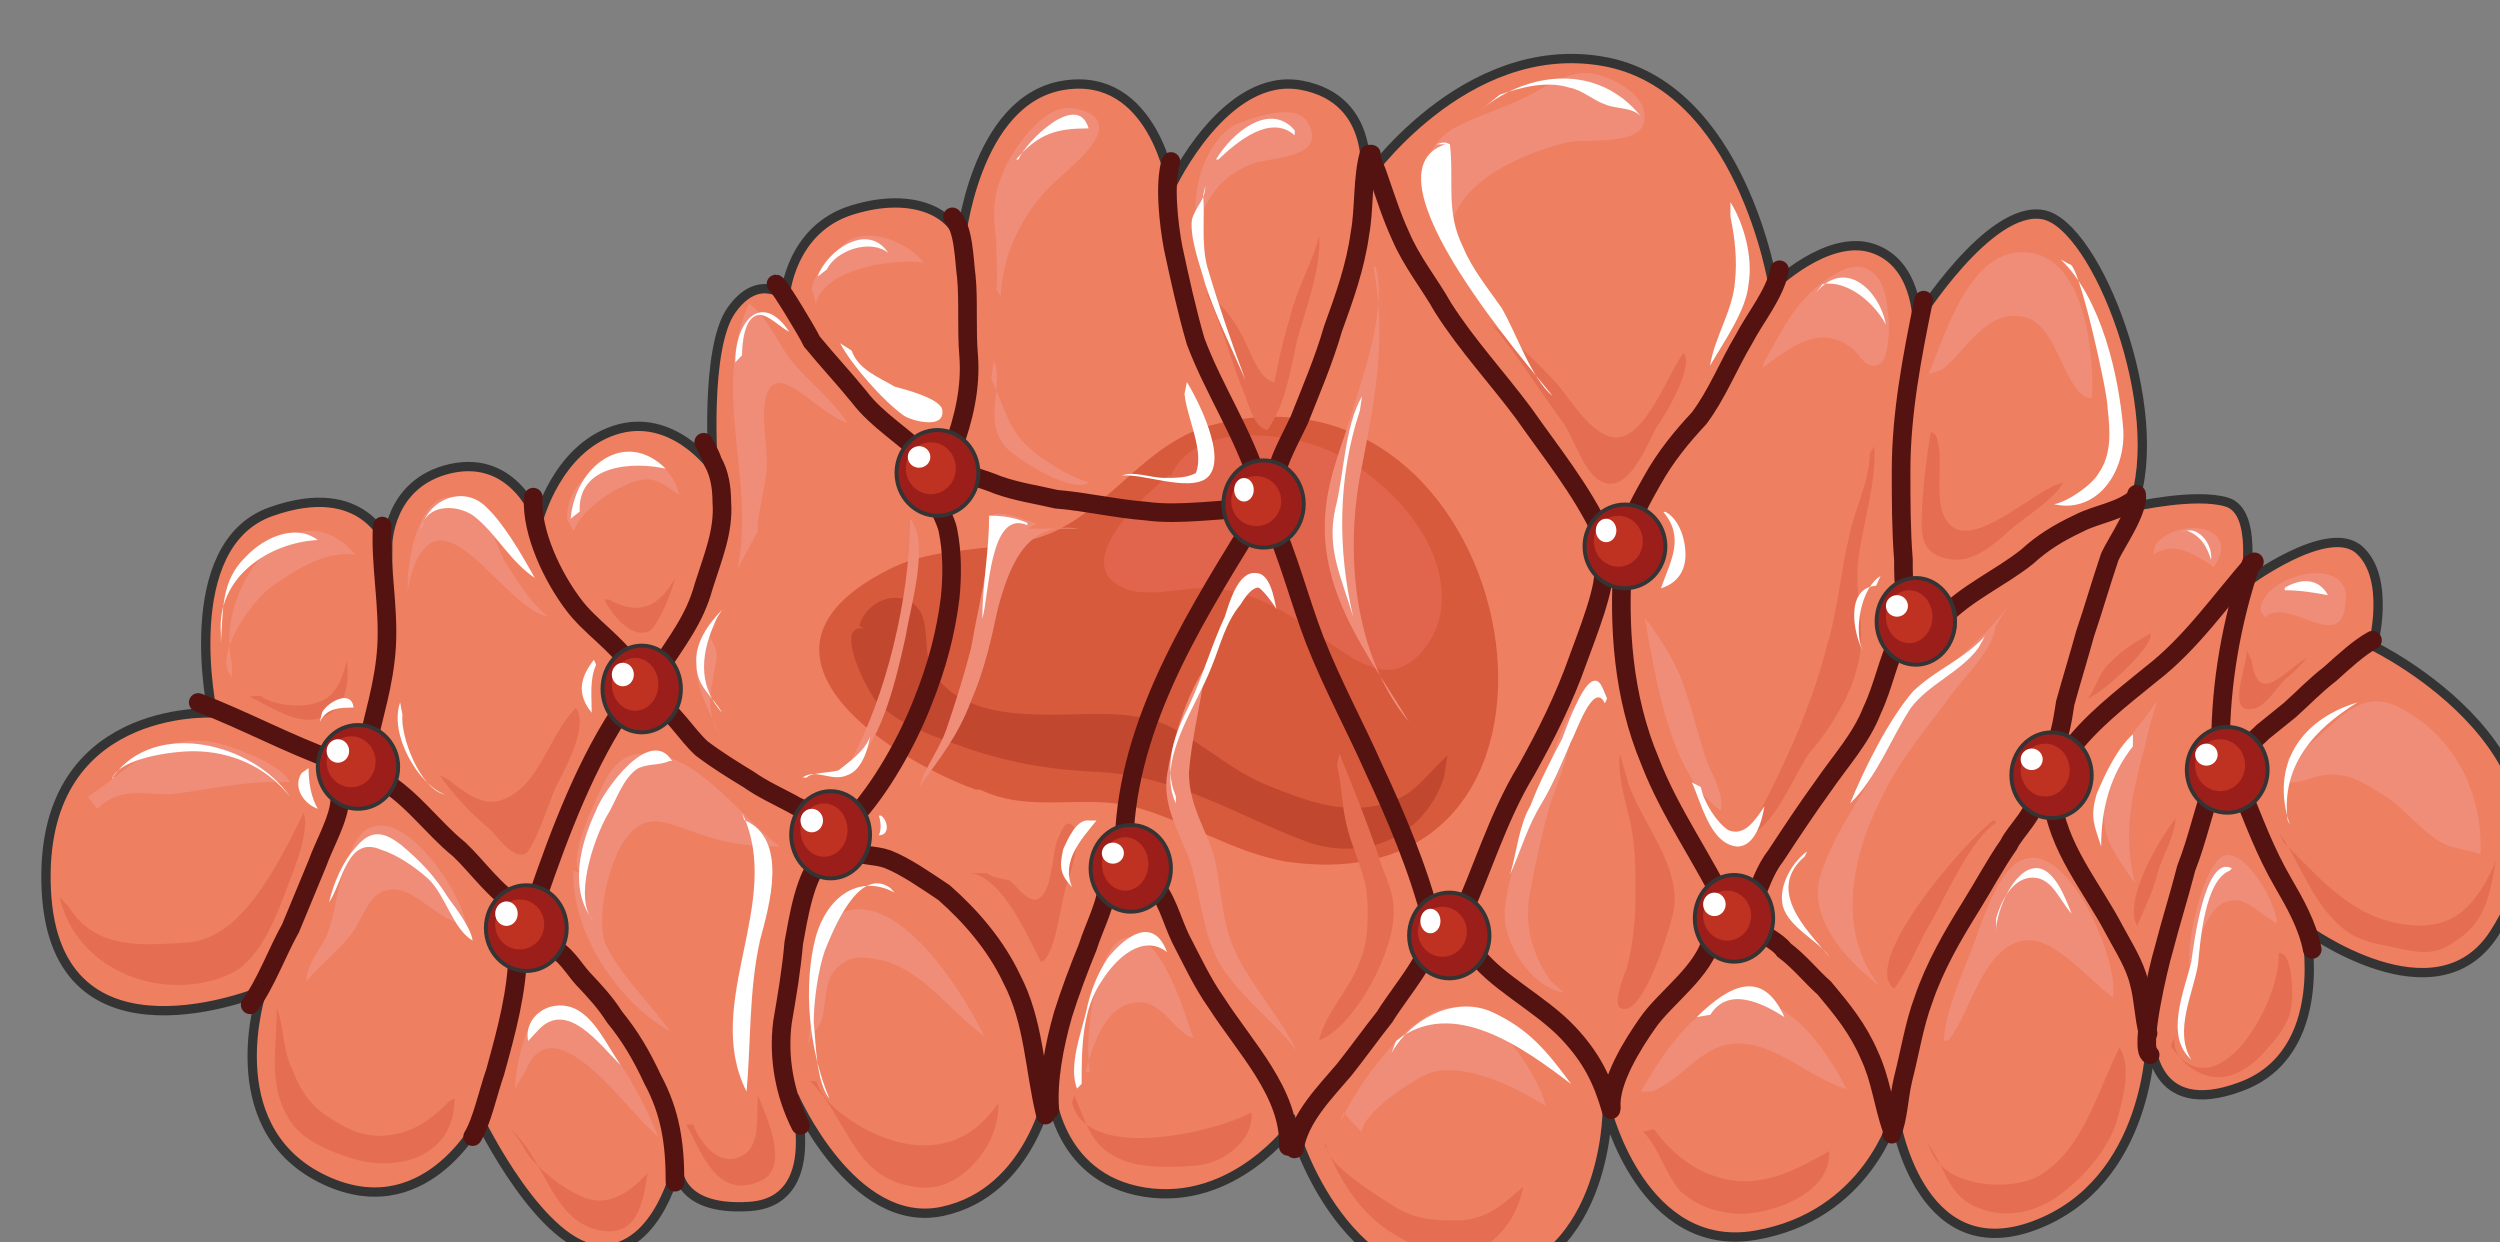 <svg xmlns="http://www.w3.org/2000/svg" version="1.0" viewBox="0 0 407.887 202.696"><rect x="0" y="0" width="407.887" height="202.696" fill="#808080" stroke="none"/><defs><clipPath clipPathUnits="userSpaceOnUse" id="a"><path d="M6.076 8.075H413.51v202.837H6.076z"/></clipPath></defs><path clip-path="url(#a)" d="M42.694 161.622s-33.72 14.072-35.179-16.41C6.036 114.71 34.62 116.29 34.62 116.29s-5.856-27.364 9.534-32.84c15.39-5.477 19.049 5.476 19.049 5.476s0-10.174 10.273-12.512c10.614-2.359 14.292 8.594 14.292 8.594s2.918-11.732 12.452-14.85c9.514-3.139 16.11 6.256 16.11 6.256s-1.459-19.548 2.939-25.805c4.397-6.256 8.794-2.338 8.794-2.338s.74-10.954 10.994-14.072c10.254-3.138 16.85.78 17.59 5.457 0 0 2.198-23.446 16.849-25.784 14.671-2.359 17.59 16.41 17.59 16.41s8.794-18.769 21.246-16.41c12.473 2.338 10.274 15.63 10.274 15.63s16.11-23.466 38.837-19.548c22.726 3.918 27.843 36.738 27.843 36.738s8.794-8.595 16.13-6.237c7.315 2.34 7.315 11.713 7.315 11.713s11.733-18.768 20.528-17.19c8.795 1.56 20.528 32.041 14.651 47.692 0 0 10.274-2.359 15.39-.78 5.138 1.56 2.939 13.292 2.939 13.292s13.552-10.174 18.689-5.476c5.137 4.677 2.198 15.63 2.198 15.63s38.097 18.369 19.788 46.912c-9.534 14.85-30.781-.78-30.781-.78s4.397 20.328-10.634 25.805c-14.65 5.456-14.65-7.836-14.65-7.836s0 23.466-19.05 30.502c-19.068 7.036-22.725-17.99-22.725-17.99s-4.398 16.43-22.707 19.549c-18.328 3.138-24.185-20.328-24.185-20.328s0 26.584-21.987 28.143c-21.986 1.56-29.322-25.804-29.322-25.804s-9.514 13.292-24.185 10.953c-14.651-2.338-15.39-17.19-15.39-17.19s-2.919 17.19-17.59 20.328c-14.651 3.118-24.185-18.768-24.185-18.768s5.136 17.19-7.316 17.969c-12.473.8-11.733-7.036-11.733-7.036s-2.938 14.071-12.452 14.071c-9.535 0-19.788-21.107-19.788-21.107s-9.155 17.99-26.025 9.395c-16.85-8.615-9.514-30.502-9.514-30.502z" fill="#ee7f61" fill-rule="evenodd"/><path clip-path="url(#a)" d="M42.734 161.662s-33.72 14.071-35.179-16.41C6.076 114.75 34.66 116.329 34.66 116.329s-5.856-27.363 9.534-32.84c15.39-5.476 19.049 5.477 19.049 5.477s0-10.174 10.273-12.512c10.614-2.359 14.292 8.594 14.292 8.594s2.918-11.732 12.452-14.85c9.514-3.139 16.11 6.256 16.11 6.256s-1.459-19.548 2.939-25.805c4.397-6.256 8.794-2.338 8.794-2.338s.74-10.954 10.994-14.072c10.253-3.138 16.85.78 17.589 5.457 0 0 2.199-23.446 16.85-25.784 14.67-2.359 17.59 16.41 17.59 16.41s8.794-18.769 21.246-16.41c12.473 2.338 10.274 15.63 10.274 15.63s16.11-23.466 38.837-19.548c22.726 3.918 27.843 36.738 27.843 36.738s8.794-8.595 16.13-6.237c7.315 2.339 7.315 11.713 7.315 11.713s11.733-18.768 20.528-17.19c8.795 1.56 20.528 32.041 14.651 47.692 0 0 10.274-2.359 15.39-.78 5.138 1.56 2.939 13.292 2.939 13.292s13.552-10.174 18.689-5.476c5.137 4.677 2.198 15.63 2.198 15.63s38.097 18.369 19.788 46.912c-9.534 14.85-30.781-.78-30.781-.78s4.397 20.328-10.634 25.805c-14.65 5.456-14.65-7.836-14.65-7.836s0 23.466-19.05 30.502c-19.068 7.036-22.725-17.99-22.725-17.99s-4.398 16.43-22.707 19.549c-18.328 3.138-24.185-20.328-24.185-20.328s0 26.584-21.987 28.143c-21.986 1.56-29.322-25.804-29.322-25.804s-9.514 13.292-24.185 10.953c-14.651-2.338-15.39-17.19-15.39-17.19s-2.92 17.19-17.59 20.328c-14.651 3.118-24.186-18.768-24.186-18.768s5.137 17.19-7.315 17.969c-12.473.8-11.733-7.036-11.733-7.036s-2.938 14.071-12.452 14.071c-9.535 0-19.788-21.107-19.788-21.107s-9.155 17.99-26.025 9.395c-16.85-8.615-9.514-30.502-9.514-30.502" fill="none" stroke="#343434" stroke-width="1.519" stroke-miterlimit="8"/><path d="M159.164 128.822c-15.031-5.477-41.036-23.066-13.192-36.378 8.794-3.898 17.949-1.939 26.364-5.856 9.534-4.698 15.03-14.472 25.284-17.21 51.649-13.692 67.38 79.372 12.093 71.177-8.795-1.58-16.13-6.656-24.925-8.995-8.415-1.959-16.83 1.16-24.905-2.738z" fill="#d75a3c" fill-rule="evenodd"/><path d="M140.935 102.538c-5.137-.78.74 10.553 2.198 12.113 3.678 3.517 8.075 5.076 12.473 6.655 8.415 3.119 15.39 4.298 24.185 4.678 12.452.78 21.987 7.035 33.34 11.333 8.794 3.118 18.689 0 22.366-10.154.36-1.18.36-2.738.72-3.918-4.398 3.918-5.497 7.036-11.713 8.215-5.876 1.18-11.373-.78-17.23-3.138-6.236-2.338-11.353-7.415-17.23-10.154-5.856-2.338-12.092-1.559-18.328-1.559-5.857 0-12.812-.38-17.21-4.297-4.037-3.518-2.938-6.256-3.677-10.554-1.1-6.256-9.155-5.077-10.634.4z" fill="#c1472f" fill-rule="evenodd"/><path d="M191.084 77.573c3.658-8.615 17.57-7.036 24.146-4.697 9.514 3.518 21.946 15.27 19.768 27.403-.74 3.898-4.038 8.595-8.056 8.995-4.757.38-10.613-5.097-14.27-7.436-5.478-3.518-10.235-5.876-16.45-5.876-3.659 0-9.515 1.579-12.813 0-9.155-3.898 3.298-15.25 7.315-18.389z" fill="#e1644c" fill-rule="evenodd"/><path d="M62.362 85.828c-.36 6.256 1.08 12.892.72 19.528-.36 6.236-2.159 11.313-3.238 16.77M32.34 114.61c7.316 2.779 14.632 6.756 22.307 9.515m.799 6.156c0 3.138-2.558 7.456-3.657 10.574-1.46 3.518-2.919 7.055-4.378 10.573-2.198 3.918-4.017 8.995-6.596 12.513m43.654-9.035c0 6.656-1.84 13.332-3.678 19.988-1.1 3.118-2.199 8.215-3.678 10.554m-15.83-58.685c5.157 2.379 9.214 8.275 13.632 11.813 2.938 2.758 6.256 7.495 9.554 9.055m5.516 6.955c2.2.8 3.678 3.518 5.137 5.097 1.84 1.94 3.658 3.898 5.137 6.236 2.559 3.139 4.398 6.257 6.216 10.174 2.939 5.457 3.658 10.554 3.658 16.79m24.146-52.768c-2.939 2.359-4.038 9.814-4.777 13.732-.36 4.297-1.1 8.615-1.84 12.932-.739 5.876.38 11.753 2.939 16.83m-23.826-69.319c2.939 1.58 5.137 5.477 7.696 7.816 2.558 1.939 5.137 3.518 7.695 5.077 2.199 1.559 4.757 2.718 6.956 3.898 1.819 1.159 4.397 1.559 5.476 2.718h-.72m-31.58-19.189c-6.576 9.435-10.973 21.228-14.631 31.821m-.66-65.321c-.38 5.857 3.298 13.253 6.576 17.55 2.579 3.498 6.956 6.236 9.515 10.114m11.712-36.618s1.12 1.96 1.48 3.138c1.119 1.96 1.479 4.298 1.479 6.656.36 4.697-1.48 8.995-2.959 13.692-1.479 5.477-4.437 9.015-7.395 13.692m45.053-29.023c0 1.58 1.838 4.298 2.198 6.257.72 3.517.72 7.415.36 10.933-.72 5.856-2.199 11.313-4.397 16.79-2.559 6.636-6.936 14.451-11.713 19.508m-12.313-87.467c.38 0 5.137 7.835 5.857 9.394 2.558 3.118 5.137 5.857 7.695 8.995 2.918 3.897 7.675 6.636 10.594 9.754m4.637-39.096c1.899 1.958 1.899 7.055 2.278 9.794.38 3.917 0 8.614.38 12.932.38 5.077-.76 10.174-2.658 15.25m35.658-47.011c-1.12 3.538-.38 10.194.36 14.091 1.1 5.097 2.199 10.194 3.678 15.271 2.938 7.835 7.715 14.871 10.274 23.086m17.989-53.647c-1.1 3.917-.72 8.994-1.46 12.912-.739 5.477-2.578 10.554-4.417 15.63-1.459 5.097-3.658 10.174-5.496 14.851-1.48 3.139-3.318 6.257-4.058 9.775m-4.317 8.314c-9.555 15.611-20.228 32.78-20.228 52.289m26.824 48.131c.36-8.595-6.976-16.03-11.753-23.466-2.219-3.118-4.058-7.036-5.877-10.554-1.479-3.118-2.218-6.656-4.797-9.394m-7.036 0c0 3.518-2.178 7.415-3.278 10.913-1.439 3.518-2.898 7.416-3.997 10.914-1.46 5.077-2.559 10.913-2.179 15.59m60.904-24.945c.36.8-5.158 7.836-6.257 9.794-2.199 2.759-4.417 5.877-6.616 8.635-2.958 3.518-7.375 7.835-8.115 12.912m-72.276-48.85c1.479 1.18 3.698.8 5.896 1.579 2.958 1.16 6.256 3.498 9.215 5.457 4.417 3.897 8.455 8.595 11.033 14.051 3.678 7.036 3.678 14.831 5.517 22.247m69.637-27.024c3.298 5.077 10.954 8.595 15.71 13.672 3.639 3.897 5.458 7.415 6.917 12.472m23.825-29.982c.74 1.58 3.298 2.359 4.398 3.918 2.578 1.939 4.397 4.297 6.596 6.236 2.938 3.518 5.496 6.636 7.335 10.934 1.839 3.897 2.199 7.815 3.658 12.092m-29.343-31.341c-1.079 5.497-7.655 9.814-10.573 14.112-2.199 3.138-6.216 9.414-5.836 13.711m69.218-51.089c.36 2.739-3.298 5.857-4.398 8.195-2.198 3.139-4.037 6.636-6.236 10.154-2.918 4.677-5.856 9.754-7.695 15.211-1.46 3.898-2.199 8.595-3.298 12.872-.74 3.138-.74 6.256-1.84 8.975m52.848-58.285c-1.838 4.697-2.937 10.174-4.796 14.851-1.1 4.318-2.579 8.995-3.678 13.292-.74 2.359-4.077 16.41-2.219 17.19m14.691-43.654c2.22 5.457 4.058 10.514 6.996 15.57 1.82 3.119 4.038 7.016 4.757 10.894" fill="none" stroke="#541310" stroke-width="3.038" stroke-linecap="round" stroke-miterlimit="8"/><path d="M334.797 129.961c.74 8.195 6.576 14.831 10.214 21.847 1.459 2.738 3.278 5.477 4.017 8.595.72 2.718.72 5.456 1.44 8.175m16.21-47.232c-.38.78 2.178-1.559 2.538-1.958l4.378-3.538c2.198-1.959 4.017-3.918 6.576-5.897 2.178-1.958 4.737-4.317 6.915-5.496m-19.828-12.473c-3.178 9.395-4.957 19.568-4.957 29.342m-13.711-40.695c.36 2.758-3.278 7.835-4.358 10.194-1.459 4.297-2.558 8.215-4.017 12.512-1.08 3.918-2.179 7.456-3.258 11.353-.38 2.36-.74 5.097-1.84 7.436" fill="none" stroke="#541310" stroke-width="3.038" stroke-linecap="round" stroke-miterlimit="8"/><path d="M367.817 91.664c-5.517 6.257-10.294 13.292-16.91 18.37-4.797 3.917-9.934 7.815-13.631 12.891m11.353-41.815c-2.559 2.34-6.576 2.74-9.495 4.278-3.298 1.56-5.856 3.118-8.414 5.457-4.398 3.498-9.874 5.836-13.912 10.094m-6.956 3.198c-1.819 3.518-2.558 7.815-4.397 11.713-1.819 4.697-5.117 8.195-8.055 12.492-2.559 3.518-5.137 7.416-7.696 11.313-1.838 2.359-2.578 5.077-3.677 7.416M264.78 91.345c-.74 10.953 0 22.266 4.417 32.82 3.298 8.575 8.795 16.01 12.832 24.585m31.821-99.78c-1.84 9.015-3.678 18.41-3.678 27.783 0 4.698 0 9.795.38 14.492 0 1.959 0 4.297.36 6.256 0 .78.74 3.118.38 3.118m-20.948-56.606c-.72 3.918-3.998 7.816-5.816 11.333-2.559 4.298-4.378 8.975-7.296 12.873-2.918 3.138-5.477 6.256-7.655 10.154-1.1 1.958-4.018 7.035-4.018 8.974m-41.815-62.202c0 1.179.74 2.358 1.1 3.538 1.1 3.118 2.198 6.636 3.658 9.774 1.818 4.297 4.737 7.815 6.935 11.733 3.998 6.256 8.755 11.333 13.132 17.21 4.378 6.255 9.475 12.512 12.753 19.547m-54.128-2.798c2.939 6.276 4.778 13.712 7.336 20.348 2.938 7.435 6.596 14.091 9.534 20.747 3.658 7.815 7.316 16.43 9.514 25.025m27.864-57.805c1.079 2.359-2.919 12.113-4.018 15.25-2.199 6.237-5.117 12.093-8.395 17.95-4.757 7.815-7.315 16.81-10.973 24.605m-81.471-73.476c1.48.78 4.417 1.56 6.236 2.339 3.298 1.16 6.237 1.54 9.535 2.319 4.757.38 9.534 1.539 14.67 1.938 5.497.76 12.093-.4 17.21-.4" fill="none" stroke="#541310" stroke-width="3.038" stroke-linecap="round" stroke-miterlimit="8"/><path d="M146.271 77.153c0-3.857 2.999-6.996 6.676-6.996 3.698 0 6.676 3.139 6.676 6.996 0 3.878-2.978 6.996-6.676 6.996-3.677 0-6.676-3.118-6.676-6.996z" fill="#9b1e1b" fill-rule="evenodd"/><path d="M147.79 76.394c0-2.339 1.84-4.238 4.078-4.238 2.259 0 4.077 1.9 4.077 4.238 0 2.358-1.818 4.237-4.077 4.237-2.239 0-4.078-1.879-4.078-4.237z" fill="#bf3121" fill-rule="evenodd"/><path d="M148.11 74.555c0-.96.84-1.76 1.84-1.76 1.019 0 1.838.8 1.838 1.76 0 .98-.82 1.759-1.839 1.759-1 0-1.839-.78-1.839-1.76z" fill="#fff" fill-rule="evenodd"/><path d="M146.271 77.153c0-3.857 2.999-6.996 6.676-6.996 3.698 0 6.676 3.139 6.676 6.996 0 3.878-2.978 6.996-6.676 6.996-3.677 0-6.676-3.118-6.676-6.996" fill="none" stroke="#343434" stroke-width=".64" stroke-miterlimit="8"/><path d="M98.3 112.412c0-3.898 2.879-7.076 6.397-7.076 3.537 0 6.396 3.178 6.396 7.076 0 3.917-2.859 7.076-6.396 7.076-3.518 0-6.397-3.159-6.397-7.076z" fill="#9b1e1b" fill-rule="evenodd"/><path d="M99.82 111.652c0-2.378 1.718-4.317 3.797-4.317 2.099 0 3.798 1.939 3.798 4.317 0 2.399-1.7 4.318-3.798 4.318-2.079 0-3.797-1.92-3.797-4.318z" fill="#bf3121" fill-rule="evenodd"/><path d="M99.82 110.053c0-1.06.819-1.919 1.798-1.919 1 0 1.8.86 1.8 1.92 0 1.059-.8 1.918-1.8 1.918-.979 0-1.798-.86-1.798-1.919z" fill="#fff" fill-rule="evenodd"/><path d="M98.3 112.412c0-3.898 2.879-7.076 6.397-7.076 3.537 0 6.396 3.178 6.396 7.076 0 3.917-2.859 7.076-6.396 7.076-3.518 0-6.397-3.159-6.397-7.076" fill="none" stroke="#343434" stroke-width=".64" stroke-miterlimit="8"/><path d="M51.849 125.124c0-3.758 2.938-6.836 6.556-6.836 3.637 0 6.556 3.078 6.556 6.836 0 3.778-2.919 6.836-6.556 6.836-3.618 0-6.556-3.058-6.556-6.836z" fill="#9b1e1b" fill-rule="evenodd"/><path d="M53.288 124.285c0-2.279 1.799-4.158 3.997-4.158 2.219 0 3.998 1.88 3.998 4.158 0 2.298-1.78 4.157-3.998 4.157-2.198 0-3.997-1.859-3.997-4.157z" fill="#bf3121" fill-rule="evenodd"/><path d="M53.288 122.526c0-1.06.84-1.92 1.839-1.92 1.019 0 1.838.86 1.838 1.92s-.819 1.919-1.838 1.919c-1 0-1.84-.86-1.84-1.92z" fill="#fff" fill-rule="evenodd"/><path d="M51.849 125.124c0-3.758 2.938-6.836 6.556-6.836 3.637 0 6.556 3.078 6.556 6.836 0 3.778-2.919 6.836-6.556 6.836-3.618 0-6.556-3.058-6.556-6.836" fill="none" stroke="#343434" stroke-width=".64" stroke-miterlimit="8"/><path d="M79.272 151.428c0-3.857 2.958-6.996 6.596-6.996 3.658 0 6.596 3.139 6.596 6.996 0 3.878-2.938 6.996-6.596 6.996-3.638 0-6.596-3.118-6.596-6.996z" fill="#9b1e1b" fill-rule="evenodd"/><path d="M80.791 150.829c0-2.24 1.799-4.078 3.998-4.078 2.218 0 3.997 1.839 3.997 4.078 0 2.258-1.779 4.077-3.997 4.077-2.2 0-3.998-1.819-3.998-4.077z" fill="#bf3121" fill-rule="evenodd"/><path d="M80.791 149.07c0-1.1.84-2 1.839-2 1.02 0 1.839.9 1.839 2 0 1.119-.82 1.998-1.84 1.998-.998 0-1.838-.879-1.838-1.998z" fill="#fff" fill-rule="evenodd"/><path d="M79.272 151.428c0-3.857 2.958-6.996 6.596-6.996 3.658 0 6.596 3.139 6.596 6.996 0 3.878-2.938 6.996-6.596 6.996-3.638 0-6.596-3.118-6.596-6.996" fill="none" stroke="#343434" stroke-width=".64" stroke-miterlimit="8"/><path d="M129.082 136.197c0-3.917 2.898-7.115 6.436-7.115 3.558 0 6.436 3.198 6.436 7.115 0 3.938-2.878 7.116-6.436 7.116-3.538 0-6.436-3.178-6.436-7.116z" fill="#9b1e1b" fill-rule="evenodd"/><path d="M130.6 135.438c0-2.399 1.72-4.357 3.839-4.357 2.138 0 3.837 1.958 3.837 4.357 0 2.418-1.699 4.357-3.837 4.357-2.12 0-3.838-1.939-3.838-4.357z" fill="#bf3121" fill-rule="evenodd"/><path d="M130.6 133.879c0-1.06.84-1.919 1.84-1.919 1.02 0 1.839.86 1.839 1.919 0 1.06-.82 1.919-1.84 1.919-.999 0-1.838-.86-1.838-1.92z" fill="#fff" fill-rule="evenodd"/><path d="M129.082 136.197c0-3.917 2.898-7.115 6.436-7.115 3.558 0 6.436 3.198 6.436 7.115 0 3.938-2.878 7.116-6.436 7.116-3.538 0-6.436-3.178-6.436-7.116" fill="none" stroke="#343434" stroke-width=".64" stroke-miterlimit="8"/><path d="M177.932 141.674c0-3.898 2.938-7.076 6.556-7.076 3.638 0 6.556 3.178 6.556 7.076 0 3.918-2.918 7.076-6.556 7.076-3.618 0-6.556-3.158-6.556-7.076z" fill="#9b1e1b" fill-rule="evenodd"/><path d="M179.771 140.955c0-2.399 1.719-4.358 3.798-4.358 2.098 0 3.797 1.959 3.797 4.358 0 2.418-1.699 4.357-3.797 4.357-2.079 0-3.798-1.939-3.798-4.357z" fill="#bf3121" fill-rule="evenodd"/><path d="M179.771 139.196c0-.94.82-1.72 1.799-1.72 1 0 1.799.78 1.799 1.72 0 .96-.8 1.719-1.799 1.719-.98 0-1.799-.76-1.799-1.72z" fill="#fff" fill-rule="evenodd"/><path d="M177.932 141.674c0-3.898 2.938-7.076 6.556-7.076 3.638 0 6.556 3.178 6.556 7.076 0 3.918-2.918 7.076-6.556 7.076-3.618 0-6.556-3.158-6.556-7.076" fill="none" stroke="#343434" stroke-width=".64" stroke-miterlimit="8"/><path d="M229.9 152.627c0-3.857 2.939-6.995 6.557-6.995 3.637 0 6.556 3.138 6.556 6.995 0 3.878-2.919 6.996-6.556 6.996-3.618 0-6.556-3.118-6.556-6.995z" fill="#9b1e1b" fill-rule="evenodd"/><path d="M231.34 152.028c0-2.239 1.799-4.078 3.997-4.078 2.219 0 3.998 1.84 3.998 4.078 0 2.258-1.779 4.077-3.998 4.077-2.198 0-3.997-1.819-3.997-4.077z" fill="#bf3121" fill-rule="evenodd"/><path d="M231.74 150.269c0-1.1.74-1.999 1.639-1.999.919 0 1.639.9 1.639 1.999 0 1.12-.72 1.999-1.64 1.999-.899 0-1.638-.88-1.638-2z" fill="#fff" fill-rule="evenodd"/><path d="M229.9 152.627c0-3.857 2.939-6.995 6.557-6.995 3.637 0 6.556 3.138 6.556 6.995 0 3.878-2.919 6.996-6.556 6.996-3.618 0-6.556-3.118-6.556-6.995" fill="none" stroke="#343434" stroke-width=".64" stroke-miterlimit="8"/><path d="M276.512 149.83c0-3.898 2.879-7.077 6.397-7.077 3.537 0 6.396 3.179 6.396 7.076 0 3.918-2.859 7.076-6.396 7.076-3.518 0-6.397-3.158-6.397-7.076z" fill="#9b1e1b" fill-rule="evenodd"/><path d="M277.872 149.39c0-2.24 1.759-4.078 3.917-4.078 2.179 0 3.918 1.839 3.918 4.077 0 2.26-1.74 4.078-3.918 4.078-2.158 0-3.917-1.819-3.917-4.078z" fill="#bf3121" fill-rule="evenodd"/><path d="M277.872 147.55c0-1.059.84-1.918 1.838-1.918 1.02 0 1.84.86 1.84 1.919 0 1.059-.82 1.918-1.84 1.918-.999 0-1.838-.86-1.838-1.918z" fill="#fff" fill-rule="evenodd"/><path d="M276.512 149.83c0-3.898 2.879-7.077 6.397-7.077 3.537 0 6.396 3.179 6.396 7.076 0 3.918-2.859 7.076-6.396 7.076-3.518 0-6.397-3.158-6.397-7.076" fill="none" stroke="#343434" stroke-width=".64" stroke-miterlimit="8"/><path d="M258.523 89.146c0-3.758 2.959-6.836 6.596-6.836 3.658 0 6.596 3.078 6.596 6.836 0 3.778-2.938 6.836-6.596 6.836-3.637 0-6.596-3.058-6.596-6.836z" fill="#9b1e1b" fill-rule="evenodd"/><path d="M260.042 88.306c0-2.278 1.8-4.157 3.998-4.157 2.219 0 3.998 1.879 3.998 4.157 0 2.3-1.78 4.158-3.998 4.158-2.199 0-3.998-1.859-3.998-4.158z" fill="#bf3121" fill-rule="evenodd"/><path d="M260.362 86.548c0-1.06.76-1.92 1.68-1.92.939 0 1.678.86 1.678 1.92 0 1.059-.74 1.918-1.679 1.918-.92 0-1.679-.86-1.679-1.918z" fill="#fff" fill-rule="evenodd"/><path d="M258.523 89.146c0-3.758 2.959-6.836 6.596-6.836 3.658 0 6.596 3.078 6.596 6.836 0 3.778-2.938 6.836-6.596 6.836-3.637 0-6.596-3.058-6.596-6.836" fill="none" stroke="#343434" stroke-width=".64" stroke-miterlimit="8"/><path d="M199.599 82.23c0-3.917 2.938-7.116 6.556-7.116 3.638 0 6.556 3.199 6.556 7.116 0 3.938-2.918 7.116-6.556 7.116-3.618 0-6.556-3.178-6.556-7.116z" fill="#9b1e1b" fill-rule="evenodd"/><path d="M200.878 81.75a4.095 4.095 0 0 1 4.078-4.077 4.082 4.082 0 0 1 4.077 4.077 4.069 4.069 0 0 1-4.077 4.078 4.082 4.082 0 0 1-4.078-4.078z" fill="#bf3121" fill-rule="evenodd"/><path d="M201.358 79.912c0-1.06.72-1.92 1.599-1.92.9 0 1.599.86 1.599 1.92 0 1.059-.7 1.918-1.599 1.918-.88 0-1.599-.86-1.599-1.918z" fill="#fff" fill-rule="evenodd"/><path d="M199.599 82.23c0-3.917 2.938-7.116 6.556-7.116 3.638 0 6.556 3.199 6.556 7.116 0 3.938-2.918 7.116-6.556 7.116-3.618 0-6.556-3.178-6.556-7.116" fill="none" stroke="#343434" stroke-width=".64" stroke-miterlimit="8"/><path d="M306.174 101.379c0-3.898 2.939-7.076 6.556-7.076 3.638 0 6.556 3.178 6.556 7.076 0 3.917-2.918 7.075-6.556 7.075-3.617 0-6.556-3.158-6.556-7.075z" fill="#9b1e1b" fill-rule="evenodd"/><path d="M307.694 100.619c0-2.379 1.718-4.317 3.797-4.317 2.099 0 3.798 1.938 3.798 4.317 0 2.399-1.699 4.317-3.798 4.317-2.079 0-3.797-1.918-3.797-4.317z" fill="#bf3121" fill-rule="evenodd"/><path d="M307.694 98.86c0-.96.819-1.759 1.798-1.759 1 0 1.8.8 1.8 1.76 0 .978-.8 1.758-1.8 1.758-.979 0-1.798-.78-1.798-1.759z" fill="#fff" fill-rule="evenodd"/><path d="M306.174 101.379c0-3.898 2.879-7.076 6.397-7.076 3.537 0 6.396 3.178 6.396 7.076 0 3.917-2.859 7.075-6.396 7.075-3.518 0-6.397-3.158-6.397-7.075" fill="none" stroke="#343434" stroke-width=".64" stroke-miterlimit="8"/><path d="M328.161 126.483c0-3.857 2.938-6.995 6.556-6.995 3.638 0 6.556 3.138 6.556 6.995 0 3.878-2.918 6.996-6.556 6.996-3.618 0-6.556-3.118-6.556-6.996z" fill="#9b1e1b" fill-rule="evenodd"/><path d="M329.68 125.644c0-2.379 1.8-4.318 3.998-4.318 2.218 0 3.997 1.94 3.997 4.318 0 2.398-1.779 4.317-3.997 4.317-2.199 0-3.998-1.919-3.998-4.317z" fill="#bf3121" fill-rule="evenodd"/><path d="M329.68 123.885c0-.96.82-1.759 1.8-1.759.998 0 1.798.8 1.798 1.759 0 .98-.8 1.759-1.799 1.759-.98 0-1.799-.78-1.799-1.76z" fill="#fff" fill-rule="evenodd"/><path d="M328.161 126.483c0-3.857 2.938-6.995 6.556-6.995 3.638 0 6.556 3.138 6.556 6.995 0 3.878-2.918 6.996-6.556 6.996-3.618 0-6.556-3.118-6.556-6.996" fill="none" stroke="#343434" stroke-width=".64" stroke-miterlimit="8"/><path d="M356.784 125.604c0-3.858 2.958-6.996 6.596-6.996 3.658 0 6.596 3.138 6.596 6.996 0 3.878-2.938 6.996-6.596 6.996-3.638 0-6.596-3.118-6.596-6.996z" fill="#9b1e1b" fill-rule="evenodd"/><path d="M358.143 124.844c0-2.338 1.839-4.237 4.077-4.237 2.26 0 4.078 1.899 4.078 4.237 0 2.359-1.819 4.238-4.078 4.238-2.238 0-4.077-1.88-4.077-4.238z" fill="#bf3121" fill-rule="evenodd"/><path d="M358.143 123.125c0-.979.84-1.799 1.839-1.799 1.02 0 1.839.82 1.839 1.8 0 .999-.82 1.798-1.84 1.798-.999 0-1.838-.8-1.838-1.799z" fill="#fff" fill-rule="evenodd"/><path d="M356.784 125.604c0-3.858 2.958-6.996 6.596-6.996 3.658 0 6.596 3.138 6.596 6.996 0 3.878-2.938 6.996-6.596 6.996-3.638 0-6.596-3.118-6.596-6.996" fill="none" stroke="#343434" stroke-width=".64" stroke-miterlimit="8"/><path d="M237.556 43.534c-3.678-6.616-9.174-17.15-.38-22.607 3.678-1.958 7.696-3.118 11.733-5.077 3.298-1.559 6.596-4.297 10.614-3.897 2.938.38 8.794 3.118 8.794 7.016.36 5.076-9.154 3.517-12.812 4.297-7.695 1.939-22.346 7.795-18.329 19.888zm-42.454-8.555c-.38-5.097 1.819-11.773 6.216-14.531 2.578-1.18 10.274-3.938 12.093-.4 3.298 5.896-6.217 5.517-9.155 6.696-4.037 1.559-6.236 3.917-8.055 7.855zm-32.58 12.192c.36-.8 0-5.496 0-7.855-.36-3.917-.74-6.256.74-10.174 1.458-4.317 7.315-12.952 12.432-11.373 8.394 1.959 0 8.615-2.559 10.974-5.497 4.697-9.514 11.752-9.874 19.588zm125.403 11.693c3.279-5.856 5.457-10.533 11.294-14.031 4.757-3.138 8.395-.4 8.754 5.836.36 1.56.36 7.416-1.099 8.575-2.538 1.56-3.278-1.559-5.097-2.718-5.097-3.518-9.474 0-14.231 3.498zm26.725 2.219c2.938-6.996 6.955-21.387 16.81-19.828 8.754 1.56 10.213 16.33 9.853 23.706-4.377 0-5.477-12.033-10.953-13.212-6.216-1.54-9.494 5.456-13.512 8.554zm36.997 27.823c3.678-4.757 14.331-3.158 9.554 3.558-3.298-1.979-6.256-4.337-9.934-1.979zm17.129 10.614c.38-5.857 15.031-9.375 13.932-1.16-.72 8.575-9.154-1.179-13.192 2.339zm4.478 24.165c6.956-3.118 10.613-12.912 19.028-7.815 8.415 4.697 12.793 13.671 12.433 23.446-2.559-.78-4.378-.78-6.576-1.94-3.658-2.358-6.217-5.876-9.515-7.835-2.558-1.559-5.476-3.517-8.774-3.118-2.199 0-4.398 1.56-6.596 1.18zm-15.831 34.739c-1.119-3.498 1.86-16.79 5.197-18.729 3.698-1.579 8.875 7.796 8.875 10.934-2.579-1.18-5.177-4.697-8.135-3.518-3.338.78-5.197 7.815-5.557 9.754zm-5.436-44.134c-3.638 5.497-6.556 7.076-7.995 13.752-1.84 7.836 0 9.794 4.357 16.07-2.539-9.793.36-16.87 2.558-26.283zM328.48 97.5c-3.277 5.478-9.134 9.775-13.53 14.072-4.018 3.498-5.857 8.975-9.135 14.432-2.939 5.077-6.956 10.933-8.795 16.79-2.199 7.035 4.397 14.05 9.514 17.949-6.956-8.975-4.377-21.068.38-30.442 2.918-6.236 7.316-11.313 11.333-16.79 2.199-3.118 6.956-7.415 7.316-11.313zm-60.123 3.439c1.84 9.794 4.038 25.464 12.433 31.34.36-3.117-1.1-5.076-2.199-7.834-1.459-3.918-2.179-7.836-3.638-11.753-1.099-3.918-3.657-7.836-5.856-10.954zm-43.933-57.405c1.839 5.876-1.46 16.03-3.278 21.906-1.48 5.477-4.038 10.934-4.757 16.81-1.839 14.072 6.936 24.625 13.512 35.559-9.135-10.934-10.594-28.143-7.676-41.815 2.199-11.333 4.038-21.107 1.84-32.46zm-62.302 15.27c1.839 4.298-1.86 9.355 1.839 14.032 2.218 2.338 11.073 7.795 13.651 5.856-2.938-.78-8.115-3.897-10.333-6.236-2.939-2.738-4.058-7.795-5.537-10.534zm105.596 119.288c3.658-6.256 9.494-15.67 17.17-15.27 7.655.4 13.131 8.614 16.41 14.89-6.197-1.959-10.934-7.055-17.15-7.455-6.196-.38-9.115 5.496-14.591 7.835zm49.41-8.315c.38-5.836 3.698-12.073 5.536-17.55 1.1-3.117 4.038-11.292 7.716-12.072 7.355-2.359 15.45 16.77 14.351 22.606-3.678-2.718-8.835-8.974-13.252-9.354-7.715-.4-9.934 12.093-13.612 16.37zm-97.881 11.833c-.38.4-.38.78-.38 1.18 2.579-5.877 10.994-17.59 17.59-18.37 6.596-.8 14.291 10.154 15.75 16.01-5.117-3.117-12.812-7.035-18.669-5.456-2.578.78-11.373 6.636-11.373 9.754zm-41.395-6.716c-1.12-4.297.72-20.747 5.857-21.927 5.876-1.179 9.554 12.533 11.013 16.45-3.298-1.179-5.137-6.256-9.174-5.876-5.497.4-7.336 7.455-8.435 11.353zm-46.192-4.317c1.84-5.837-.74-22.627 8.795-22.227 8.415.4 16.85 14.052 20.128 20.668-5.477-3.898-9.155-9.755-15.73-12.093-3.299-.78-6.237-1.56-8.795 1.559-2.2 2.738-.74 8.195-3.298 9.754zm-36.997-28.143c-2.199-2.359 2.578-12.153 4.397-15.67 2.199-3.519 4.397-4.318 8.795-3.519 7.315 1.56 13.531 10.574 19.388 14.871-4.377 0-8.415-.4-12.812-1.959-5.117-1.559-8.775-4.297-12.433.78-2.578 3.538-4.757 12.532-3.298 16.85 2.199 5.077 7.676 10.174 10.614 14.471-8.415-4.697-16.11-16.05-15.75-26.224zM83.99 177.672c.379-5.456 2.578-16.37 8.794-12.852 6.596 3.898 11.713 13.632 14.63 20.628-4.376-3.099-16.829-22.187-21.586-10.894zm-33.98-17.569c0-2.738 2.198-5.097 3.298-7.456 1.099-2.758 1.459-5.896 2.198-8.634 1.1-3.158 2.199-8.255 5.117-9.055 5.857-2.358 14.651 10.614 15.37 15.73-4.376 0-8.414-6.296-12.432-5.516-3.298.4-4.017 3.938-5.856 6.696-2.199 3.138-5.497 5.497-7.695 8.235zm-35.659-30.102c6.596-4.337 10.614-9.874 19.409-9.074 3.298.4 12.072 3.558 13.531 6.696-6.576-.38-13.172 1.199-19.388 1.978-4.757 0-8.415-1.179-12.073 2.359zm23.466-21.887C34.88 96.002 48.091 78.792 58.005 90.525c-4.757-.78-9.534 2.339-13.572 5.077-2.938 1.959-9.934 11.333-6.616 14.851zM66.54 96.342c-.38-5.857 2.898-20.668 11.253-13.252 1.819 1.559 3.278 5.836 4.377 8.175 2.179 3.518 4.358 7.015 7.256 9.354-7.616-1.559-17.81-22.606-22.527-6.236zm25.984-11.673c-.38-9.794 16.07-14.512 18.249-3.918-3.278-2.359-4.737-3.518-8.755-1.559-2.918 1.18-7.315 4.317-8.395 7.435zm27.843 8.115c2.918-14.791-4.397-28.823 1.819-43.254 2.938 1.959 4.757 6.636 6.956 9.354 2.918 3.518 6.576 6.237 9.134 10.134-5.117-1.559-12.432-11.693-13.512-3.118-.38 3.118.36 6.636.36 9.754 0 3.118-1.839 9.354-1.459 10.914zM132.72 47.97c-1.48-1.958 4.057-7.834 6.256-9.014 4.057-1.579 9.214.78 11.773 3.918-4.418-.78-16.19.78-17.65 6.656zm6.616 76.954c4.757-4.677 6.955-14.47 8.434-21.107.72-4.697 4.018-15.27.72-19.188 0 12.912-4.018 29.342-9.894 39.916zm-22.266-23.426c-6.297 5.857-2.58 12.093.379 18.31-1.859-2.719-1.859-5.837-1.12-8.955.38-3.898 1.48-3.498-.739-7.396zm79.85 6.956c-3.317 4.697-5.876 12.932-6.615 18.789-.38 5.876 3.298 10.174 4.397 15.27 1.48 5.477 1.839 11.334 5.157 16.03 3.298 4.698 8.075 8.236 11.733 12.913-2.559-5.077-6.596-9.774-9.175-14.471-2.938-5.077-2.938-10.174-4.037-16.05-1.1-5.077-4.398-8.995-4.398-14.871.36-5.077 1.82-10.954 2.559-16.03zm-27.822-22.986c-2.2-.78-4.778-1.959-6.996-1.559-1.1 2.738-.72 5.477-1.1 8.215-.74 4.677-1.838 9.374-2.578 13.672-1.1 4.297-2.578 8.974-4.038 13.272-1.119 3.138-3.318 5.876-4.437 9.374 3.318-4.677 6.276-8.195 8.475-14.051 2.219-5.077 3.318-10.154 4.417-15.251 2.219-8.195 5.157-14.052 13.252-12.892h-8.455zm86.047 76.474c-5.496-.78-10.613-8.975-9.514-14.431.74-5.857 3.298-11.713 5.117-17.17 1.839-4.697 3.298-10.154 5.856-14.851.72 5.077-2.558 12.113-4.017 16.79-1.1 4.297-2.199 8.974-2.938 13.272-1.08 5.476.38 10.154 3.298 14.451z" fill="#f08d79" fill-rule="evenodd"/><path d="M196.88 47.891c2.22 4.677 3.678 9.774 5.517 14.851 1.1 1.959 1.84 7.036 4.398 7.415 2.938-4.297 3.677-9.374 4.777-14.45 1.459-5.477 4.017-11.734 3.658-17.21-1.1 4.317-3.658 8.614-4.758 13.292-1.119 3.517-1.838 7.035-2.578 10.553-2.558-.38-4.038-5.456-5.137-7.415-1.459-2.739-2.938-4.697-5.137-6.656zm46.133 4.597c4.057 4.697 7.735 10.574 11.413 15.65 2.218 2.739 3.318 7.436 5.896 9.795 4.797 3.897 8.095-4.697 9.934-8.215 1.48-1.96 6.256-10.174 4.418-12.133-2.939 3.918-6.996 16.43-12.873 13.292-3.318-1.559-5.896-6.256-8.095-8.595-2.578-2.738-5.157-5.476-8.115-7.435zm62.802 20.308c.36 5.896-1.84 12.552-2.579 18.029-.74 5.097.74 9.794.36 14.511-.36 6.256-4.417 12.932-8.475 17.63-2.219 3.138-5.916 12.532-9.974 13.311 5.177-9.794 10.334-20.367 12.912-30.94 1.86-5.877 2.219-12.153 3.698-18.03.74-3.918 3.318-9.014 3.318-13.332zm9.195-2.319c-.74 4.717-1.48 10.214-1.48 14.911 0 3.938 1.48 5.497 5.137 5.897 3.318.38 6.616-2.359 9.174-4.717 2.199-1.96 7.336-5.097 8.795-7.836-4.397.78-14.651 11.373-18.689 6.656-2.938-3.138-.38-10.973-2.198-14.511zm-.84 115.71c3.318 3.918 3.318 9.015 8.834 10.974 4.038 1.559 8.455.779 12.133-1.56 4.037-2.758 8.075-7.055 9.914-11.772 1.12-3.518 2.938-9.794.74-12.933-3.678 7.456-5.877 16.47-12.873 20.788-4.397 2.738-15.79 2.338-18.009-4.318zm41.135-18.249c-2.199 3.878 2.578 7.376 5.856 7.776 3.298.38 6.596-1.94 8.795-4.678 2.558-2.718 4.017-5.057 4.017-8.554 0-1.56 0-7.016-2.178-7.016.36 8.175-10.254 26.464-17.59 15.19zm16.51-32.14c3.298 4.697 5.117 10.553 9.134 14.45 2.918 3.139 5.837 3.519 9.494 4.298 3.658.78 6.576 1.56 9.854-.78 5.117-3.117 5.857-7.415 6.936-13.271-3.638 8.195-7.655 11.713-16.05 10.154-8.035-1.56-13.152-7.816-18.629-13.272zm-5.217-29.662c0 2.738-3.658 10.953 1.459 9.394 1.459-.38 3.658-3.518 4.757-4.697 1.46-1.16 2.558-2.339 3.638-3.518-3.638 1.959-8.015 8.215-9.115.4zm-98.56 78.512c2.578 2.359 3.677 7.076 6.236 9.834 2.938 2.359 5.137 3.138 8.794 3.538 4.758.38 15.75-2.758 15.391-10.234-5.497 3.158-11.353 6.296-17.949 4.338-4.397-1.18-8.075-4.338-10.634-7.876zm-51.968 1.919c4.017 9.414 8.394 14.511 17.508 17.65 7.296 2.338 13.492-3.139 14.951-10.594-3.278 2.758-5.456 5.097-10.193 5.496-4.018 0-7.296 0-10.954-2.358-2.558-1.56-11.313-7.056-10.933-9.794zm-40.796-7.835c1.819 3.957 2.558 8.295 7.315 10.273 2.939 1.56 8.795 1.56 12.093 1.18 4.018 0 9.874-3.558 9.514-8.675-5.856 3.138-26.724 8.275-29.302-1.579zm-43.154-2.319c4.037 3.538 6.236 10.614 10.254 14.152 2.558 2.358 6.596 3.517 9.874 3.138 5.496-.78 10.973-7.456 10.613-13.752-4.397 6.676-10.973 8.255-17.929 5.896-3.658-1.179-10.613-5.097-11.713-9.434zm-20.148 7.056c2.559 4.737 5.117 12.612 12.413 9.074 4.377-2.358.74-10.253-.72-13.811-.36 3.957.72 9.074-3.658 10.253-3.278.8-5.836-2.758-6.936-5.516zm-29.022.46c6.236 5.116 6.975 15.71 15.39 16.89 5.497.779 6.596-4.318 7.316-9.415-3.278 3.538-6.956 5.876-11.353 3.538-2.559-1.18-5.477-3.538-7.316-5.517-1.459-1.559-2.198-3.917-4.037-5.496zM45.173 164.42c0 6.237-1.48 12.473 1.839 17.91 1.838 3.517 6.596 5.456 10.273 6.635 7.336 2.32 16.87 0 16.87-9.734-1.1.38-1.819 1.56-2.918 2.339-2.219 1.939-4.417 3.098-6.976 3.498-3.678.78-6.976-.4-9.914-2.339-3.298-1.939-5.137-4.277-6.616-8.175-1.459-2.718-1.459-6.616-2.199-8.954zM9.714 146.351c2.938 12.573 17.55 17.27 27.783 12.573 4.398-1.98 6.956-7.856 8.775-12.573 1.1-3.138 4.377-10.214 3.298-13.751-4.038 7.855-9.874 20.827-19.388 21.207-6.936.4-14.611 1.18-18.989-5.877zm61.963-19.908c2.558 3.518 5.116 6.257 8.414 8.995 1.08 1.16 3.638 4.677 5.477 3.898 1.46-.38 4.377-9.375 5.097-10.934 1.48-2.738 5.477-10.174 3.298-12.912-4.377 4.317-5.836 12.512-11.693 14.871-3.278 1.56-6.576-1.18-9.114-3.138zm-30.222-12.912c-.38 0-.74.4-1.12 0 3.698 1.56 8.136 5.077 12.213 3.518 4.058-1.559 4.417-5.477 4.058-9.394-.74 3.138-1.84 6.276-5.177 7.055-2.219.78-7.016.38-8.875-1.179zM98.62 97.82c1.12 2.36 4.458 6.637 7.436 5.078 1.479-1.16 3.717-6.636 4.077-8.595-2.598 4.697-5.936 6.256-10.753 3.518zm59.804 44.634c5.157.8 9.194 10.173 11.393 14.45 2.199-.379 3.298-9.373 4.038-12.092.74-1.959 2.558-7.815 1.459-9.774-1.46-1.959-2.199.78-2.938 2.339-.72 2.358-.72 8.595-3.298 9.374-1.46.4-3.298-2.339-4.398-3.118-1.479-.38-2.578-.38-3.678-1.18zm60.104-19.529c2.218 5.477 4.417 10.934 6.276 16.41.74 2.739 2.578 5.857 2.578 8.975.36 6.636-6.276 19.129-12.192 21.467 1.119-4.677 5.176-8.575 6.656-12.872 1.479-3.518 1.479-7.815 1.099-11.713-.74-3.898-2.579-7.416-3.318-10.933-.74-3.118-.74-6.636-1.48-9.375zm47.211 5.097c2.219 6.257 8.455 13.292 7.355 20.348-.36 2.339-5.136 18.369-8.814 16.03-1.12-.78.72-5.476 1.1-6.256 1.099-4.297 1.458-7.835 1.458-12.512 0-4.318 0-8.215-1.1-12.533-.739-3.118-1.838-6.636-1.458-10.173zm59.944 6.177c-4.058 2.758-7.756 11.013-10.334 15.71-2.219 3.538-3.698 7.875-6.296 11.393-5.917-4.317 12.572-25.145 16.27-27.503zm29.262-.719c0 2.737-2.199 6.255-2.938 8.994-.74 3.138-2.219 5.876-3.318 8.594-2.219-3.897 2.958-12.892 5.157-16.01zm-4.038-30.143c.36 2.379-8.055 9.854-10.273 10.634 1.479-1.959 1.838-4.317 3.677-5.897 1.84-1.978 4.398-3.537 6.596-4.737z" fill="#e56e52" fill-rule="evenodd"/><path d="M222.225 64.64c-2.918 5.098-2.918 12.913-4.377 18.39-1.46 6.656 1.1 11.333 2.918 17.589-2.538-10.933-2.538-22.666 1.1-33.62zM198.4 26.024c2.578-4.357 8.794-9.514 12.832-4.757v.8c.36 0 .36 0 0 0-4.038-3.558-9.534 1.199-12.452 3.957zm-32.24 0c1.099-2.738 9.613-11.353 11.452-5.077-5.177 0-8.135.78-11.832 5.077zM133.4 45.133c1.498-4.278 8.174-8.955 11.512-3.878-2.958-2.339-8.535-.4-10.014 2.718zm34.218 40.175c-1.838-.78-3.677-1.179-6.236-1.179 0 5.876-1.12 11.353-1.12 16.81 1.12-3.518 1.12-17.99 7.356-15.25zm74.115-67.478c7.696-6.297 19.049-7.476 25.985 1.158-1.46-1.559-4.018-1.159-5.837-1.958-2.198-.78-3.677-2.359-5.856-2.739-3.678-1.179-8.055 0-11.353 1.18zm54.127 30.48c4.818-6.615 10.734-1.159 11.834 4.658-1.84-3.498-6.277-7.376-10.354-6.596zm27.984 55.507c-3.658 3.898-8.055 5.457-11.713 8.975-4.038 4.657-8.075 12.852-10.274 18.289 4.397-4.278 6.596-10.514 9.894-15.571 2.938-3.898 8.075-5.836 10.993-9.734zm32.14-16.87c2.199-1.599 5.117 1.6 4.757 4.398-.72-2.399-1.819-3.998-4.017-4.797zm16.79 8.955c2.599-1.6 5.557-1.6 7.036 1.2-2.219-.4-4.438-.8-7.036-.8zm-24.784 23.905c-2.58 2.339-4.438 6.237-5.917 9.754-1.12 3.898-.36 5.057.74 8.555 0-6.216 1.478-11.673 5.176-16.35zm-22.307 31.981c0-3.118 2.898-10.154 6.536-10.154 2.898 0 4.697 4.697 5.776 7.436-2.159-2.359-3.258-6.257-6.876-5.857-2.898.38-4.697 3.898-5.436 6.636zm-48.851 14.152c5.137-5.038 10.654-8.156 14.312 0-3.658-2.32-9.175-5.038-12.093-.38zm87.308-24.266c-4.398-2.358-6.237 12.493-6.617 15.23-1.099 4.678-4.417 12.094 0 15.991-2.938-4.677.38-10.933 1.1-15.61.38-3.898 1.119-13.672 5.157-15.231zm9.474-7.076c-3.318-9.794 1.818-17.23 10.993-19.987-6.956 4.317-12.473 10.193-11.373 19.208zm-146.592 37.218c3.318-5.857 10.654-9.394 16.51-6.656 5.877 2.738 8.815 6.276 12.833 11.733-7.696-5.857-19.429-14.471-28.603-7.036zm-51.289 5.796c-1.479-3.518.74-9.374 1.46-12.492.74-3.518 1.838-6.256 3.677-8.995 2.939-3.517 7.336-6.656 9.535-.78-4.038-3.137-8.435 1.16-10.634 4.678-3.298 4.697-3.298 11.353-3.298 16.81zm-29.781-31.98c-5.857-3.138-10.994.78-12.813 7.055-2.218 8.215-1.119 18.79 2.199 26.604-2.199-2.738-2.199-8.994-2.578-12.512 0-3.538.74-8.615 1.838-11.753 1.46-3.518 5.497-13.712 10.634-10.174zm-59.784 24.205c-.74-3.938 3.318-6.696 6.996-5.517 3.677 1.18 5.896 6.317 8.095 9.455-3.298-3.138-8.835-11.034-13.612-5.517zm23.486-45.692c-3.658-5.857-11.354 5.077-12.453 8.195-2.578 5.456-4.417 12.872-.38 17.929-3.298-3.498 0-13.252 2.199-17.15 1.48-2.338 2.578-6.236 5.137-7.795 1.839-.78 3.298-.4 5.137-1.18zM53.687 147.21c.74-3.117 2.2-6.635 4.398-8.994 2.558-3.138 4.757-2.338 7.315-.4 3.298 2.759 5.497 5.097 7.696 8.615 1.099 1.56 3.657 4.697 4.017 7.036-3.278-1.939-4.377-7.416-7.315-10.154-2.199-1.959-5.117-3.917-7.676-4.697-5.496-2.359-6.236 5.477-8.435 8.595zm-34.958-20.367c-.38 0-.38.4-.38 0 6.976-9.754 23.086-5.457 28.942 3.118-4.017-5.057-9.874-7.395-15.75-7.395-3.658 0-11.713 1.159-13.192 4.277zm17.309-21.907c.38-5.476 0-10.173 4.058-14.091 2.938-3.138 8.075-5.497 11.753-2.738-7.716.38-16.55 5.876-15.81 15.27zm32.6-18.408c1.1-5.077 6.956-7.416 10.594-3.898 2.938 2.718 5.856 7.795 8.035 11.673-4.017-2.719-6.196-6.996-9.494-9.734-2.559-2.339-8.395-2.719-9.135 1.959zm24.466-1.899c.74-8.555 8.874-14.791 15.51-8.155-5.157-1.18-14.391-.78-14.031 6.995zM65.28 114.61c-1.838 5.157 2.959 13.452 7.356 15.031-4.038-.78-7.356-9.474-6.976-13.052zm52.529-15.11c-2.279 2.358-4.558 5.476-4.178 8.994 0 3.518 2.659 5.077 4.178 7.796-4.178-4.678-3.418-10.134-.76-15.611zm2.158-40.376c0-6.956 4.398-11.593 8.795-5.017-1.1-.38-3.658-3.098-5.117-2.698-2.199.38-2.578 4.637-2.578 6.556zm10.953 67.739c2.22-1.579 4.798.78 7.356-.4 2.219-.78 3.318-3.957 3.678-6.336-.72 2.379-3.678 4.358-5.137 5.557-1.1.38-4.777.38-5.157 1.18zm60.924 3.058c-2.179-5.097 0-10.573 2.198-14.89 2.18-4.698 3.638-9.775 5.817-14.472.74-2.359 2.199-7.455 5.097-7.056 2.198 0 2.918 3.918 3.278 5.877-.36-.78-2.179-3.138-2.898-3.518-1.1 0-2.2 1.559-2.919 2.738-2.558 3.118-3.278 6.656-4.737 10.174-2.558 6.656-9.114 15.27-5.836 22.307zm70.357-15.951c-.72-1.558-1.1-3.517-2.558-2.737-1.86 1.179-4.058 7.395-4.797 9.354-1.84 3.498-3.678 6.996-5.157 10.893-1.84 3.118-2.199 7.396-3.318 11.273 1.859-4.277 2.958-8.155 5.157-11.672 1.838-3.099 3.318-6.616 4.797-10.114.74-1.16 3.677-10.114 5.516-6.217zm20.128-80.99c2.219 3.538 3.698 9.035 2.958 13.352-.36 4.337-4.057 9.434-6.296 13.352.76-4.697 3.718-9.015 4.077-13.732.38-3.538 0-7.076-.74-10.613zm53.887 9.354c6.576 6.277 9.494 18.809 10.214 27.803.36 7.056-4.377 13.692-11.313 12.133 2.199-.38 6.216-3.138 7.295-5.077 2.2-3.138 1.84-7.056 1.46-10.573 0-2.739-4.738-23.886-6.197-23.486zm-41.395 96.582c-2.198 1.579-4.417 5.097-4.057 8.215.38 3.897 5.896 6.256 7.735 8.974-4.037-4.677-10.314-10.933-4.037-16.39zm-18.788-11.273c1.479 3.118 2.958 10.094 7.395 10.473 2.958 0 4.078-4.257 4.438-6.576-1.48 2.319-3.318 5.037-5.917 3.878-1.839-1.18-4.057-4.657-4.437-6.996zm-82.39-65.321c1.459 2.359 6.915 12.533 3.278 15.65-2.919 2.34-10.574-.779-13.872-.379 1.839-.8 4.757.38 6.936.38 1.819 0 3.658 0 5.117-.78 1.459-3.518-1.46-8.994-1.84-12.912zm-56.566-6.316c1.859 3.538 7.036 9.434 10.374 11.793 1.119.8 6.656 2.358 6.296-.78 0-1.958-6.296-3.537-7.775-3.937-2.599-1.56-5.917-2.739-7.036-5.897zm-15.651 77.773c7.336 3.138 4.038 14.131 2.579 19.608-1.839 8.235-1.48 16.87-2.199 24.705-7.355-14.491 6.236-30.981-.74-45.492zM235.817 23.546c-14.231 4.697 14.231 36.797 17.51 41.095-3.638-3.118-5.837-10.174-8.375-14.471-2.2-3.139-4.758-6.277-6.217-9.794-2.918-5.877-1.459-10.574-2.178-16.83-.74-.4-1.1-.4-2.199 0zm-39.177 6.796c0 2.358-1.458 3.138-2.178 5.476-.38 3.138 1.46 7.816 2.179 10.554 1.819 5.477 4.377 10.553 6.556 15.63-2.179-5.856-4.358-12.112-6.196-18.368-1.08-3.898-.36-8.595-.72-11.713zm74.736 53.168c3.617 4.297 1.079 8.194-.38 12.472 2.558-.78 3.997-2.719 3.997-5.457 0-2.718-1.079-5.836-3.258-7.016zm35.438 10.473c-3.278 1.979-4.377 9.035-2.918 12.153-1.46-2.739-2.918-10.174 2.198-10.574zm-127.922 39.896c-2.519 3.118-5.777 6.616-3.978 10.873-1.799-1.939-2.179-3.098-1.44-6.216.72-1.539 2.16-5.057 4.338-4.657zm-35.499-.799c.38 1.199.38 2.398 0 3.197 1.839 0 1.48-2.398.38-3.198zm-93.043-7.756c0 2.359.38 4.697 1.499 6.636-2.26-.78-4.158-3.498-2.639-5.836zm1.818-7.515c1.12-2.359 3.318-2.359 5.517-2.359-.36-3.158-4.397-.78-5.137.8zm45.093-9.355c-1.08 2.359-.72 5.097-.72 7.836-2.558-3.139-1.818-5.877.36-8.635z" fill="#fff" fill-rule="evenodd"/></svg>
